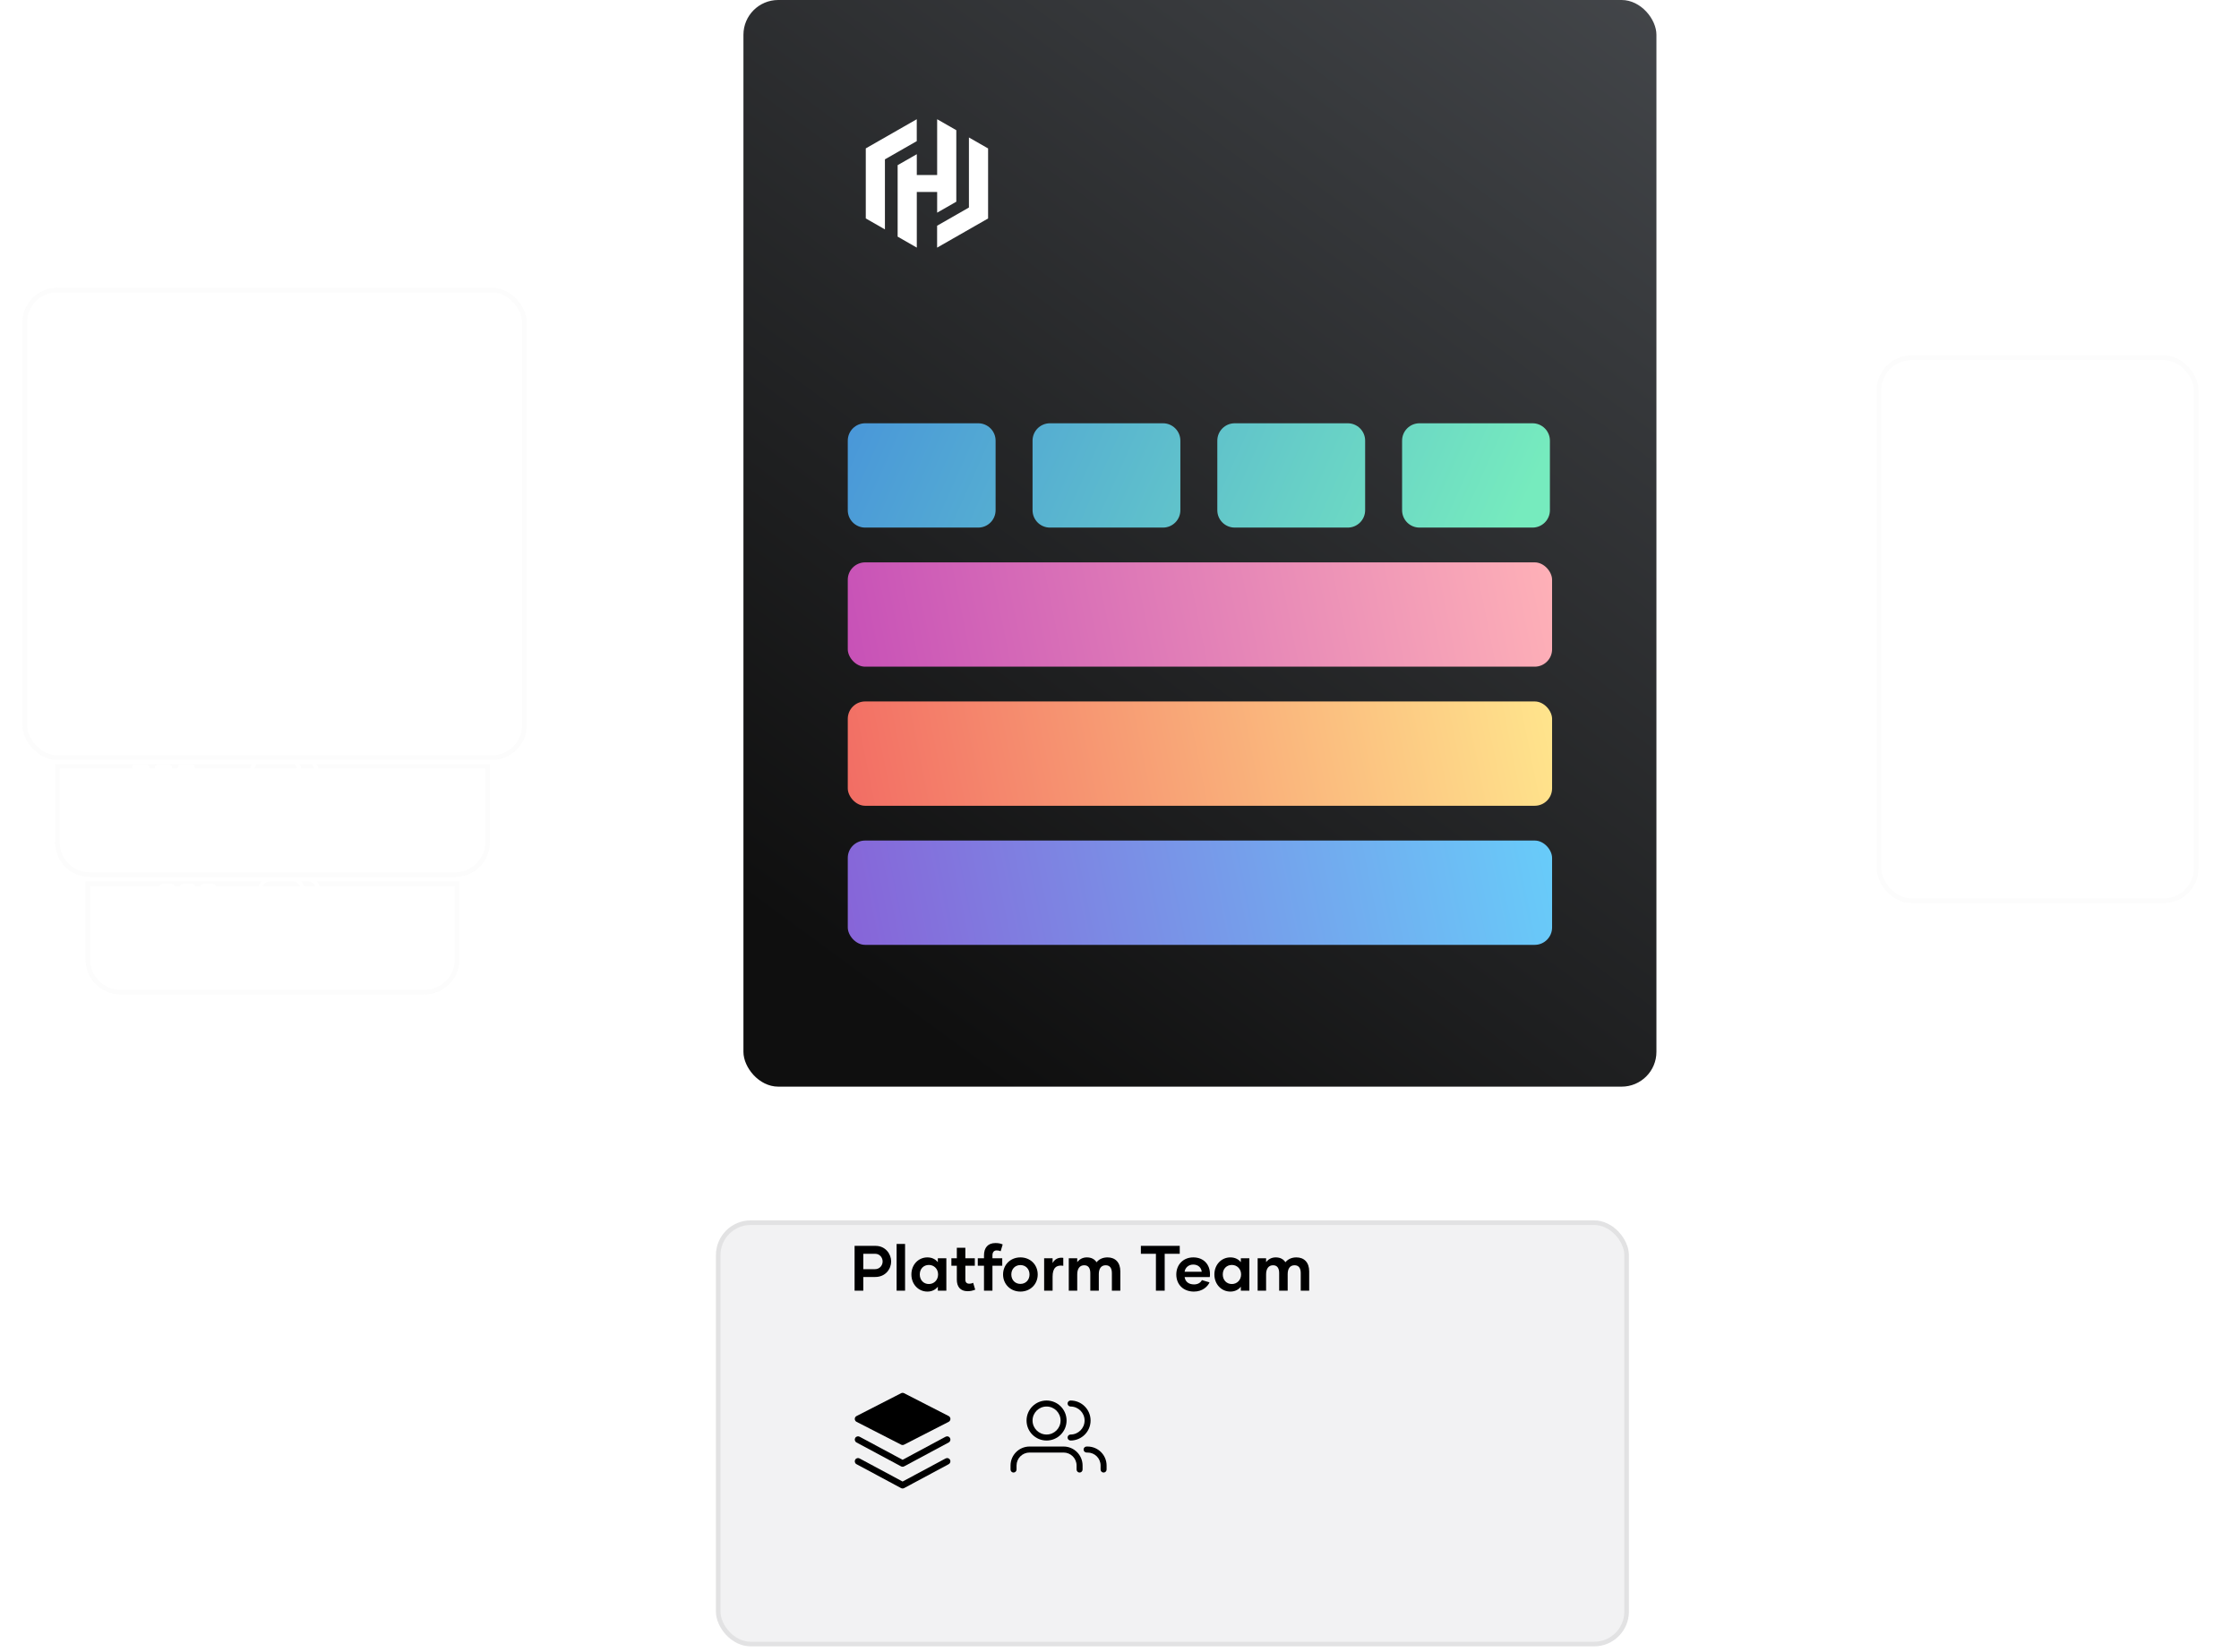 <svg xmlns="http://www.w3.org/2000/svg" viewBox="0 0 515 380" fill="none">
  <g opacity="0.2" filter="url(#filter0_dddd_3469_72388)">
    <rect x="438" y="67" width="74" height="126" rx="8" fill="white"></rect>
    <rect x="438.528" y="67.528" width="72.945" height="124.945" rx="7.472" stroke="black" stroke-opacity="0.07" stroke-width="1.055"></rect>
  </g>
  <rect x="171" width="210" height="250" rx="8" fill="url(#paint0_linear_3469_72388)"></rect>
  <path d="M210.867 27.431L199.141 34.139V34.144V50.254L203.545 52.776V36.661L210.867 32.47V27.431Z" fill="white"></path>
  <path d="M215.557 27.431V40.264H210.876V35.476L206.469 37.998V54.44L210.876 56.967V44.17H215.557V48.928L219.962 46.406V29.953L215.557 27.431Z" fill="white"></path>
  <path d="M215.547 56.973L227.274 50.265V50.26V34.15L222.866 31.627V47.743L215.547 51.933V56.973Z" fill="white"></path>
  <path d="M195 101.381C195 99.172 196.791 97.381 199 97.381H225C227.209 97.381 229 99.172 229 101.381V117.381C229 119.59 227.209 121.381 225 121.381H199C196.791 121.381 195 119.59 195 117.381V101.381Z" fill="url(#paint1_linear_3469_72388)"></path>
  <path d="M237.5 101.381C237.5 99.172 239.291 97.381 241.5 97.381H267.5C269.709 97.381 271.5 99.172 271.5 101.381V117.381C271.5 119.59 269.709 121.381 267.5 121.381H241.5C239.291 121.381 237.5 119.59 237.5 117.381V101.381Z" fill="url(#paint2_linear_3469_72388)"></path>
  <path d="M280 101.381C280 99.172 281.791 97.381 284 97.381H310C312.209 97.381 314 99.172 314 101.381V117.381C314 119.59 312.209 121.381 310 121.381H284C281.791 121.381 280 119.59 280 117.381V101.381Z" fill="url(#paint3_linear_3469_72388)"></path>
  <path d="M322.5 101.381C322.5 99.172 324.291 97.381 326.5 97.381H352.5C354.709 97.381 356.5 99.172 356.5 101.381V117.381C356.5 119.59 354.709 121.381 352.5 121.381H326.5C324.291 121.381 322.5 119.59 322.5 117.381V101.381Z" fill="url(#paint4_linear_3469_72388)"></path>
  <rect x="195" y="129.381" width="162" height="24" rx="4" fill="url(#paint5_linear_3469_72388)"></rect>
  <rect x="195" y="161.381" width="162" height="24" rx="4" fill="url(#paint6_linear_3469_72388)"></rect>
  <rect x="195" y="193.381" width="162" height="24" rx="4" fill="url(#paint7_linear_3469_72388)"></rect>
  <path fillRule="evenodd" clipRule="evenodd" d="M207.276 330.532C207.49 330.422 207.745 330.422 207.959 330.532L218.209 335.782C218.46 335.911 218.617 336.168 218.617 336.45C218.617 336.731 218.46 336.989 218.209 337.117L207.959 342.367C207.745 342.477 207.49 342.477 207.276 342.367L197.026 337.117C196.775 336.989 196.617 336.731 196.617 336.45C196.617 336.168 196.775 335.911 197.026 335.782L207.276 330.532Z" fill="black"></path>
  <path d="M196.706 345.845C196.902 345.48 197.357 345.343 197.722 345.539L207.617 350.849L217.513 345.539C217.878 345.343 218.332 345.48 218.528 345.845C218.724 346.21 218.587 346.665 218.222 346.861L207.972 352.361C207.75 352.479 207.484 352.479 207.263 352.361L197.013 346.861C196.648 346.665 196.511 346.21 196.706 345.845Z" fill="black"></path>
  <path d="M197.722 340.539C197.357 340.343 196.902 340.48 196.706 340.845C196.511 341.21 196.648 341.665 197.013 341.861L207.263 347.361C207.484 347.479 207.75 347.479 207.972 347.361L218.222 341.861C218.587 341.665 218.724 341.21 218.528 340.845C218.332 340.48 217.878 340.343 217.513 340.539L207.617 345.849L197.722 340.539Z" fill="black"></path>
  <g filter="url(#filter1_dddd_3469_72388)">
    <rect x="171" y="266" width="210" height="98" rx="8" fill="#F2F2F3"></rect>
    <rect x="171.528" y="266.528" width="208.945" height="96.945" rx="7.472" stroke="black" stroke-opacity="0.07" stroke-width="1.055"></rect>
  </g>
  <path d="M201.398 286.632H196.567V296.943H198.57V293.791H201.31C203.681 293.791 204.977 291.949 204.977 290.211C204.977 288.503 203.667 286.632 201.398 286.632ZM201.251 291.994H198.57V288.459H201.339C202.326 288.459 203.018 289.313 203.018 290.226C203.018 291.125 202.341 291.994 201.251 291.994ZM206.233 296.943H208.178V286.19H206.233V296.943ZM213.314 297.149C214.36 297.149 215.185 296.707 215.715 296.03V296.943H217.674V289.49H215.715V290.388C215.185 289.711 214.36 289.283 213.314 289.283C211.252 289.283 209.632 290.948 209.632 293.216C209.632 295.47 211.252 297.149 213.314 297.149ZM213.653 295.411C212.43 295.411 211.561 294.498 211.561 293.202C211.561 291.92 212.43 291.022 213.653 291.022C214.831 291.022 215.774 291.92 215.774 293.202C215.774 294.498 214.831 295.411 213.653 295.411ZM223.839 295.131C223.544 295.278 223.294 295.337 222.955 295.337C222.336 295.337 222.042 294.999 222.042 294.395V291.198H224.222V289.49H222.042V287.074H220.083V289.49H218.831V291.198H220.083V294.395C220.083 296 220.863 297.061 222.572 297.061C223.191 297.061 223.721 296.943 224.31 296.707L223.839 295.131ZM228.276 288.812C228.276 288.105 228.615 287.678 229.233 287.678C229.602 287.678 229.852 287.737 230.161 287.869L230.633 286.308C230.132 286.072 229.602 285.984 228.953 285.984C227.215 285.984 226.332 287.089 226.332 288.812V289.49H224.903V291.198H226.332V296.943H228.276V291.198H230.53V289.49H228.276V288.812ZM234.711 297.149C237.009 297.149 238.688 295.44 238.688 293.216C238.688 290.977 237.009 289.283 234.711 289.283C232.413 289.283 230.719 290.977 230.719 293.216C230.719 295.44 232.413 297.149 234.711 297.149ZM234.711 295.382C233.459 295.382 232.619 294.454 232.619 293.216C232.619 291.979 233.459 291.051 234.711 291.051C235.948 291.051 236.803 291.979 236.803 293.216C236.803 294.454 235.948 295.382 234.711 295.382ZM242.111 290.594V289.49H240.166V296.943H242.111V293.702C242.111 291.699 242.98 290.963 244.57 291.213V289.387C243.407 289.224 242.552 289.725 242.111 290.594ZM254.745 289.283C253.552 289.283 252.713 289.784 252.226 290.403C251.77 289.696 251.033 289.283 249.988 289.283C249.001 289.283 248.264 289.74 247.778 290.373V289.49H245.834V296.943H247.778V293.202C247.778 291.891 248.338 291.095 249.384 291.095C250.385 291.095 250.783 291.817 250.783 292.922V296.943H252.742V293.143C252.742 291.876 253.272 291.095 254.318 291.095C255.334 291.095 255.747 291.802 255.747 292.922V296.943H257.691V292.509C257.691 290.432 256.528 289.283 254.745 289.283ZM271.357 286.632H262.416V288.459H265.878V296.943H267.896V288.459H271.357V286.632ZM274.615 297.149C276.574 297.149 277.782 296 278.209 295.028L276.456 294.512C276.162 295.072 275.587 295.499 274.645 295.499C273.289 295.499 272.612 294.763 272.479 293.805H278.268C278.312 293.57 278.312 293.349 278.312 293.113C278.312 290.977 276.913 289.283 274.468 289.283C272.126 289.283 270.564 290.992 270.564 293.216C270.564 295.573 272.229 297.149 274.615 297.149ZM272.479 292.583C272.582 291.729 273.319 290.933 274.453 290.933C275.617 290.933 276.324 291.67 276.412 292.583H272.479ZM283.007 297.149C284.053 297.149 284.878 296.707 285.408 296.03V296.943H287.367V289.49H285.408V290.388C284.878 289.711 284.053 289.283 283.007 289.283C280.945 289.283 279.325 290.948 279.325 293.216C279.325 295.47 280.945 297.149 283.007 297.149ZM283.346 295.411C282.123 295.411 281.254 294.498 281.254 293.202C281.254 291.92 282.123 291.022 283.346 291.022C284.524 291.022 285.467 291.92 285.467 293.202C285.467 294.498 284.524 295.411 283.346 295.411ZM298.186 289.283C296.993 289.283 296.154 289.784 295.668 290.403C295.211 289.696 294.475 289.283 293.429 289.283C292.442 289.283 291.705 289.74 291.219 290.373V289.49H289.275V296.943H291.219V293.202C291.219 291.891 291.779 291.095 292.825 291.095C293.826 291.095 294.224 291.817 294.224 292.922V296.943H296.183V293.143C296.183 291.876 296.713 291.095 297.759 291.095C298.776 291.095 299.188 291.802 299.188 292.922V296.943H301.132V292.509C301.132 290.432 299.969 289.283 298.186 289.283Z" fill="black"></path>
  <path fillRule="evenodd" clipRule="evenodd" d="M240.723 322.212C238.181 322.212 236.12 324.273 236.12 326.815C236.12 329.357 238.181 331.418 240.723 331.418C243.265 331.418 245.326 329.357 245.326 326.815C245.326 324.273 243.265 322.212 240.723 322.212ZM237.501 326.815C237.501 325.035 238.943 323.593 240.723 323.593C242.503 323.593 243.945 325.035 243.945 326.815C243.945 328.594 242.503 330.037 240.723 330.037C238.943 330.037 237.501 328.594 237.501 326.815Z" fill="black"></path>
  <path d="M236.81 332.799C234.395 332.799 232.438 334.757 232.438 337.172V338.092C232.438 338.474 232.747 338.783 233.128 338.783C233.509 338.783 233.818 338.474 233.818 338.092V337.172C233.818 335.519 235.158 334.18 236.81 334.18H244.636C246.288 334.18 247.628 335.519 247.628 337.172V338.092C247.628 338.474 247.937 338.783 248.318 338.783C248.699 338.783 249.008 338.474 249.008 338.092V337.172C249.008 334.757 247.051 332.799 244.636 332.799H236.81Z" fill="black"></path>
  <path d="M249.239 333.489C249.239 333.108 249.548 332.799 249.929 332.799H250.159C252.574 332.799 254.532 334.757 254.532 337.172V338.092C254.532 338.474 254.223 338.783 253.842 338.783C253.46 338.783 253.151 338.474 253.151 338.092V337.172C253.151 335.519 251.812 334.18 250.159 334.18H249.929C249.548 334.18 249.239 333.871 249.239 333.489Z" fill="black"></path>
  <path d="M246.247 322.212C245.865 322.212 245.556 322.521 245.556 322.902C245.556 323.284 245.865 323.593 246.247 323.593C248.026 323.593 249.469 325.035 249.469 326.815C249.469 328.594 248.026 330.037 246.247 330.037C245.865 330.037 245.556 330.346 245.556 330.727C245.556 331.109 245.865 331.418 246.247 331.418C248.789 331.418 250.85 329.357 250.85 326.815C250.85 324.273 248.789 322.212 246.247 322.212Z" fill="black"></path>
  <path fillRule="evenodd" clipRule="evenodd" d="M207.268 320.532C207.482 320.422 207.737 320.422 207.952 320.532L218.202 325.782C218.452 325.911 218.61 326.168 218.61 326.45C218.61 326.731 218.452 326.989 218.202 327.117L207.952 332.367C207.737 332.477 207.482 332.477 207.268 332.367L197.018 327.117C196.767 326.989 196.61 326.731 196.61 326.45C196.61 326.168 196.767 325.911 197.018 325.782L207.268 320.532Z" fill="black"></path>
  <path d="M196.699 335.845C196.894 335.48 197.349 335.343 197.714 335.539L207.61 340.849L217.505 335.539C217.87 335.343 218.325 335.48 218.52 335.845C218.716 336.21 218.579 336.665 218.214 336.861L207.964 342.361C207.743 342.479 207.476 342.479 207.255 342.361L197.005 336.861C196.64 336.665 196.503 336.21 196.699 335.845Z" fill="black"></path>
  <path d="M197.714 330.539C197.349 330.343 196.894 330.48 196.699 330.845C196.503 331.21 196.64 331.665 197.005 331.861L207.255 337.361C207.476 337.479 207.743 337.479 207.964 337.361L218.214 331.861C218.579 331.665 218.716 331.21 218.52 330.845C218.325 330.48 217.87 330.343 217.505 330.539L207.61 335.849L197.714 330.539Z" fill="black"></path>
  <path d="M469.496 96.956C469.496 97.269 469.53 97.523 469.589 97.709C469.657 97.895 469.741 98.098 469.859 98.318C469.902 98.386 469.919 98.453 469.919 98.513C469.919 98.597 469.868 98.682 469.758 98.766L469.225 99.122C469.149 99.172 469.073 99.198 469.005 99.198C468.921 99.198 468.836 99.156 468.752 99.079C468.633 98.952 468.532 98.817 468.447 98.682C468.363 98.538 468.278 98.377 468.185 98.183C467.526 98.961 466.697 99.35 465.7 99.35C464.989 99.35 464.423 99.147 464.008 98.741C463.594 98.335 463.383 97.793 463.383 97.117C463.383 96.398 463.636 95.814 464.152 95.374C464.668 94.934 465.353 94.714 466.224 94.714C466.511 94.714 466.807 94.74 467.12 94.782C467.433 94.824 467.754 94.892 468.092 94.968V94.351C468.092 93.708 467.957 93.259 467.695 92.997C467.424 92.735 466.968 92.608 466.317 92.608C466.021 92.608 465.716 92.642 465.404 92.718C465.091 92.794 464.786 92.887 464.49 93.006C464.355 93.065 464.254 93.099 464.195 93.115C464.135 93.132 464.093 93.141 464.059 93.141C463.941 93.141 463.882 93.056 463.882 92.879V92.464C463.882 92.329 463.899 92.227 463.941 92.168C463.983 92.109 464.059 92.05 464.178 91.99C464.474 91.838 464.829 91.711 465.243 91.61C465.657 91.5 466.097 91.449 466.562 91.449C467.568 91.449 468.304 91.677 468.777 92.134C469.242 92.591 469.479 93.285 469.479 94.215V96.956H469.496ZM466.063 98.242C466.342 98.242 466.63 98.191 466.934 98.09C467.238 97.988 467.509 97.802 467.737 97.548C467.872 97.388 467.974 97.21 468.025 97.007C468.075 96.804 468.109 96.558 468.109 96.271V95.915C467.864 95.856 467.602 95.806 467.331 95.772C467.061 95.738 466.799 95.721 466.537 95.721C465.97 95.721 465.556 95.831 465.277 96.059C464.998 96.288 464.862 96.609 464.862 97.032C464.862 97.43 464.964 97.726 465.175 97.929C465.378 98.14 465.674 98.242 466.063 98.242ZM472.853 99.156C472.7 99.156 472.599 99.13 472.531 99.071C472.464 99.02 472.404 98.902 472.354 98.741L470.367 92.202C470.316 92.033 470.291 91.923 470.291 91.864C470.291 91.728 470.358 91.652 470.494 91.652H471.322C471.483 91.652 471.593 91.677 471.652 91.737C471.72 91.787 471.77 91.906 471.821 92.067L473.241 97.667L474.56 92.067C474.603 91.897 474.653 91.787 474.721 91.737C474.789 91.686 474.907 91.652 475.059 91.652H475.736C475.896 91.652 476.006 91.677 476.074 91.737C476.142 91.787 476.201 91.906 476.235 92.067L477.57 97.734L479.033 92.067C479.084 91.897 479.143 91.787 479.202 91.737C479.27 91.686 479.38 91.652 479.532 91.652H480.318C480.454 91.652 480.53 91.72 480.53 91.864C480.53 91.906 480.521 91.948 480.513 91.999C480.504 92.05 480.488 92.117 480.454 92.21L478.416 98.749C478.365 98.919 478.306 99.029 478.238 99.079C478.171 99.13 478.061 99.164 477.917 99.164H477.19C477.029 99.164 476.919 99.138 476.852 99.079C476.784 99.02 476.725 98.91 476.691 98.741L475.381 93.285L474.079 98.733C474.036 98.902 473.986 99.012 473.918 99.071C473.85 99.13 473.732 99.156 473.58 99.156H472.853ZM483.717 99.384C483.278 99.384 482.838 99.333 482.415 99.232C481.993 99.13 481.663 99.02 481.443 98.893C481.308 98.817 481.215 98.733 481.181 98.656C481.147 98.58 481.13 98.496 481.13 98.419V97.988C481.13 97.81 481.198 97.726 481.325 97.726C481.375 97.726 481.426 97.734 481.477 97.751C481.527 97.768 481.604 97.802 481.688 97.836C481.976 97.963 482.288 98.064 482.618 98.132C482.956 98.2 483.286 98.233 483.624 98.233C484.157 98.233 484.571 98.14 484.859 97.954C485.146 97.768 485.298 97.497 485.298 97.151C485.298 96.914 485.222 96.719 485.07 96.558C484.918 96.398 484.631 96.254 484.216 96.119L482.99 95.738C482.373 95.543 481.916 95.256 481.637 94.875C481.358 94.503 481.215 94.088 481.215 93.648C481.215 93.293 481.291 92.98 481.443 92.71C481.595 92.439 481.798 92.202 482.052 92.016C482.305 91.821 482.593 91.677 482.931 91.576C483.269 91.474 483.624 91.432 483.996 91.432C484.182 91.432 484.377 91.441 484.563 91.466C484.757 91.491 484.935 91.525 485.112 91.559C485.282 91.601 485.442 91.644 485.594 91.694C485.747 91.745 485.865 91.796 485.95 91.847C486.068 91.914 486.152 91.982 486.203 92.058C486.254 92.126 486.279 92.219 486.279 92.337V92.735C486.279 92.912 486.212 93.006 486.085 93.006C486.017 93.006 485.907 92.972 485.763 92.904C485.282 92.684 484.74 92.574 484.14 92.574C483.658 92.574 483.278 92.65 483.016 92.811C482.753 92.972 482.618 93.217 482.618 93.564C482.618 93.801 482.703 94.004 482.872 94.165C483.041 94.325 483.354 94.486 483.802 94.63L485.003 95.01C485.611 95.205 486.051 95.476 486.313 95.823C486.575 96.169 486.702 96.567 486.702 97.007C486.702 97.371 486.626 97.701 486.482 97.988C486.33 98.276 486.127 98.529 485.865 98.733C485.603 98.944 485.29 99.096 484.926 99.206C484.546 99.325 484.149 99.384 483.717 99.384Z" fill="white"></path>
  <path fillRule="evenodd" clipRule="evenodd" d="M485.312 103.495C482.53 105.55 478.489 106.642 475.013 106.642C470.143 106.642 465.755 104.84 462.441 101.845C462.179 101.608 462.415 101.287 462.728 101.473C466.313 103.554 470.735 104.814 475.309 104.814C478.396 104.814 481.786 104.172 484.906 102.852C485.371 102.64 485.768 103.156 485.312 103.495Z" fill="white"></path>
  <path fillRule="evenodd" clipRule="evenodd" d="M486.469 102.175C486.114 101.719 484.118 101.955 483.214 102.065C482.943 102.099 482.901 101.862 483.146 101.685C484.736 100.568 487.348 100.89 487.653 101.262C487.957 101.642 487.568 104.256 486.08 105.508C485.852 105.703 485.632 105.601 485.733 105.348C486.072 104.51 486.824 102.624 486.469 102.175Z" fill="white"></path>
  <path d="M466.727 122.845H474.576V130.694H466.727V122.845Z" fill="white"></path>
  <path d="M475.5 122.845H483.349V130.694H475.5V122.845Z" fill="white"></path>
  <path d="M466.727 131.617H474.576V139.467H466.727V131.617Z" fill="white"></path>
  <path d="M475.5 131.617H483.349V139.467H475.5V131.617Z" fill="white"></path>
  <path d="M478.35 159.358L481.049 157.211L480.574 156.62C478.402 154.714 475.359 154.051 472.583 154.878C469.808 155.706 467.652 157.941 466.893 160.721C466.849 160.882 467.339 160.581 467.555 160.64L471.286 160.028C471.286 160.028 471.468 159.851 471.573 159.736C473.233 157.924 476.045 157.687 477.961 159.229L478.35 159.358Z" fill="white"></path>
  <path d="M483.105 160.679C482.677 159.11 481.796 157.699 480.573 156.619L477.955 159.222C479.06 160.12 479.69 161.472 479.663 162.891V163.353C480.95 163.353 481.993 164.39 481.993 165.669C481.993 166.948 480.95 167.985 479.663 167.985L475.004 167.982L474.539 168.031V171.618L475.004 171.694H479.663C482.335 171.714 484.704 169.993 485.497 167.457C486.29 164.92 485.318 162.167 483.105 160.679Z" fill="white"></path>
  <path d="M470.338 171.692H474.997V167.982H470.338C470.006 167.982 469.678 167.888 469.376 167.751L468.721 167.953L466.843 169.807L466.68 170.447C467.733 171.237 469.018 171.698 470.338 171.692Z" fill="white"></path>
  <path d="M470.336 159.638C467.748 159.653 465.456 161.301 464.63 163.74C463.804 166.178 464.627 168.878 466.678 170.447L469.381 167.751C468.437 167.327 467.888 166.334 468.034 165.314C468.18 164.294 468.986 163.492 470.012 163.347C471.038 163.202 472.037 163.748 472.463 164.687L475.166 162C474.016 160.505 472.229 159.631 470.336 159.638Z" fill="white"></path>
  <path d="M406.713 122.89C406.399 122.587 406.391 122.086 406.694 121.771C406.998 121.457 407.499 121.449 407.813 121.752L415.726 129.401C415.88 129.551 415.967 129.756 415.967 129.97C415.967 130.185 415.88 130.39 415.726 130.539L407.813 138.188C407.499 138.492 406.998 138.484 406.694 138.169C406.391 137.855 406.399 137.354 406.713 137.051L413.219 130.762H397.768C397.331 130.762 396.977 130.407 396.977 129.97C396.977 129.533 397.331 129.179 397.768 129.179H413.219L406.713 122.89Z" fill="white"></path>
  <path d="M149.159 122.89C148.844 122.587 148.836 122.086 149.14 121.771C149.443 121.457 149.944 121.449 150.259 121.752L158.171 129.401C158.326 129.551 158.413 129.756 158.413 129.97C158.413 130.185 158.326 130.39 158.171 130.539L150.259 138.188C149.944 138.492 149.443 138.484 149.14 138.169C148.836 137.855 148.844 137.354 149.159 137.051L155.664 130.762H140.213C139.776 130.762 139.422 130.407 139.422 129.97C139.422 129.533 139.776 129.179 140.213 129.179H155.664L149.159 122.89Z" fill="white"></path>
  <g opacity="0.2" filter="url(#filter2_dddd_3469_72388)">
    <path d="M26 188H112V206C112 210.418 108.418 214 104 214H34C29.582 214 26 210.418 26 206V188Z" fill="white"></path>
    <path d="M26.527 188.528H111.472V206C111.472 210.127 108.127 213.472 104 213.472H34C29.873 213.472 26.527 210.127 26.527 206V188.528Z" stroke="black" stroke-opacity="0.07" stroke-width="1.055"></path>
  </g>
  <path fillRule="evenodd" clipRule="evenodd" d="M64.741 195.05C63.109 195.05 61.786 196.373 61.786 198.005C61.786 199.637 63.109 200.96 64.741 200.96C66.373 200.96 67.696 199.637 67.696 198.005C67.696 196.373 66.373 195.05 64.741 195.05ZM62.672 198.005C62.672 196.862 63.599 195.936 64.741 195.936C65.884 195.936 66.81 196.862 66.81 198.005C66.81 199.147 65.884 200.074 64.741 200.074C63.599 200.074 62.672 199.147 62.672 198.005Z" fill="white"></path>
  <path d="M62.229 201.847C60.679 201.847 59.422 203.104 59.422 204.654V205.245C59.422 205.49 59.62 205.688 59.865 205.688C60.11 205.688 60.308 205.49 60.308 205.245V204.654C60.308 203.593 61.168 202.733 62.229 202.733H67.253C68.314 202.733 69.174 203.593 69.174 204.654V205.245C69.174 205.49 69.372 205.688 69.617 205.688C69.862 205.688 70.06 205.49 70.06 205.245V204.654C70.06 203.104 68.803 201.847 67.253 201.847H62.229Z" fill="white"></path>
  <path d="M70.208 202.29C70.208 202.045 70.407 201.847 70.651 201.847H70.799C72.35 201.847 73.606 203.104 73.606 204.654V205.245C73.606 205.49 73.408 205.688 73.163 205.688C72.918 205.688 72.72 205.49 72.72 205.245V204.654C72.72 203.593 71.86 202.733 70.799 202.733H70.651C70.407 202.733 70.208 202.535 70.208 202.29Z" fill="white"></path>
  <path d="M68.287 195.05C68.042 195.05 67.844 195.248 67.844 195.493C67.844 195.738 68.042 195.936 68.287 195.936C69.43 195.936 70.356 196.862 70.356 198.005C70.356 199.147 69.43 200.074 68.287 200.074C68.042 200.074 67.844 200.272 67.844 200.517C67.844 200.762 68.042 200.96 68.287 200.96C69.919 200.96 71.242 199.637 71.242 198.005C71.242 196.373 69.919 195.05 68.287 195.05Z" fill="white"></path>
  <path d="M37.387 193.868C36.979 193.868 36.648 194.199 36.648 194.607V196.676C36.648 197.084 36.979 197.414 37.387 197.414H39.456C39.864 197.414 40.195 197.084 40.195 196.676V194.607C40.195 194.199 39.864 193.868 39.456 193.868H37.387Z" fill="white"></path>
  <path d="M42.115 193.868C41.707 193.868 41.377 194.199 41.377 194.607V196.676C41.377 197.084 41.707 197.414 42.115 197.414H44.184C44.592 197.414 44.923 197.084 44.923 196.676V194.607C44.923 194.199 44.592 193.868 44.184 193.868H42.115Z" fill="white"></path>
  <path d="M46.844 193.868C46.436 193.868 46.105 194.199 46.105 194.607V196.676C46.105 197.084 46.436 197.414 46.844 197.414H48.912C49.32 197.414 49.651 197.084 49.651 196.676V194.607C49.651 194.199 49.32 193.868 48.912 193.868H46.844Z" fill="white"></path>
  <path d="M37.387 198.596C36.979 198.596 36.648 198.927 36.648 199.335V201.404C36.648 201.812 36.979 202.143 37.387 202.143H39.456C39.864 202.143 40.195 201.812 40.195 201.404V199.335C40.195 198.927 39.864 198.596 39.456 198.596H37.387Z" fill="white"></path>
  <path d="M42.115 198.596C41.707 198.596 41.377 198.927 41.377 199.335V201.404C41.377 201.812 41.707 202.143 42.115 202.143H44.184C44.592 202.143 44.923 201.812 44.923 201.404V199.335C44.923 198.927 44.592 198.596 44.184 198.596H42.115Z" fill="white"></path>
  <path d="M46.844 198.596C46.436 198.596 46.105 198.927 46.105 199.335V201.404C46.105 201.812 46.436 202.143 46.844 202.143H48.912C49.32 202.143 49.651 201.812 49.651 201.404V199.335C49.651 198.927 49.32 198.596 48.912 198.596H46.844Z" fill="white"></path>
  <path d="M37.387 203.325C36.979 203.325 36.648 203.655 36.648 204.063V206.132C36.648 206.54 36.979 206.871 37.387 206.871H39.456C39.864 206.871 40.195 206.54 40.195 206.132V204.063C40.195 203.655 39.864 203.325 39.456 203.325H37.387Z" fill="white"></path>
  <path d="M42.115 203.325C41.707 203.325 41.377 203.655 41.377 204.063V206.132C41.377 206.54 41.707 206.871 42.115 206.871H44.184C44.592 206.871 44.923 206.54 44.923 206.132V204.063C44.923 203.655 44.592 203.325 44.184 203.325H42.115Z" fill="white"></path>
  <path d="M46.844 203.325C46.436 203.325 46.105 203.655 46.105 204.063V206.132C46.105 206.54 46.436 206.871 46.844 206.871H48.912C49.32 206.871 49.651 206.54 49.651 206.132V204.063C49.651 203.655 49.32 203.325 48.912 203.325H46.844Z" fill="white"></path>
  <g opacity="0.2" filter="url(#filter3_dddd_3469_72388)">
    <path d="M19 161H119V179C119 183.418 115.418 187 111 187H27C22.582 187 19 183.418 19 179V161Z" fill="white"></path>
    <path d="M19.527 161.528H118.472V179C118.472 183.127 115.127 186.472 111 186.472H27C22.873 186.472 19.527 183.127 19.527 179V161.528Z" stroke="black" stroke-opacity="0.07" stroke-width="1.055"></path>
  </g>
  <path fillRule="evenodd" clipRule="evenodd" d="M63.415 166.624C61.607 166.624 60.142 168.089 60.142 169.897C60.142 171.704 61.607 173.17 63.415 173.17C65.222 173.17 66.688 171.704 66.688 169.897C66.688 168.089 65.222 166.624 63.415 166.624ZM61.124 169.897C61.124 168.631 62.149 167.606 63.415 167.606C64.68 167.606 65.706 168.631 65.706 169.897C65.706 171.162 64.68 172.188 63.415 172.188C62.149 172.188 61.124 171.162 61.124 169.897Z" fill="white"></path>
  <path d="M60.633 174.151C58.916 174.151 57.523 175.543 57.523 177.261V177.915C57.523 178.186 57.743 178.406 58.014 178.406C58.285 178.406 58.505 178.186 58.505 177.915V177.261C58.505 176.086 59.458 175.133 60.633 175.133H66.197C67.371 175.133 68.324 176.086 68.324 177.261V177.915C68.324 178.186 68.544 178.406 68.815 178.406C69.086 178.406 69.306 178.186 69.306 177.915V177.261C69.306 175.543 67.914 174.151 66.197 174.151H60.633Z" fill="white"></path>
  <path d="M69.469 174.642C69.469 174.371 69.689 174.151 69.96 174.151H70.124C71.841 174.151 73.233 175.543 73.233 177.261V177.915C73.233 178.186 73.013 178.406 72.742 178.406C72.471 178.406 72.251 178.186 72.251 177.915V177.261C72.251 176.086 71.299 175.133 70.124 175.133H69.96C69.689 175.133 69.469 174.913 69.469 174.642Z" fill="white"></path>
  <path d="M67.342 166.624C67.071 166.624 66.851 166.844 66.851 167.115C66.851 167.386 67.071 167.606 67.342 167.606C68.607 167.606 69.633 168.631 69.633 169.897C69.633 171.162 68.607 172.188 67.342 172.188C67.071 172.188 66.851 172.407 66.851 172.679C66.851 172.95 67.071 173.17 67.342 173.17C69.15 173.17 70.615 171.704 70.615 169.897C70.615 168.089 69.15 166.624 67.342 166.624Z" fill="white"></path>
  <path d="M31.224 165.314C30.773 165.314 30.406 165.681 30.406 166.133V168.424C30.406 168.876 30.773 169.242 31.224 169.242H33.516C33.967 169.242 34.334 168.876 34.334 168.424V166.133C34.334 165.681 33.967 165.314 33.516 165.314H31.224Z" fill="white"></path>
  <path d="M36.461 165.314C36.009 165.314 35.643 165.681 35.643 166.133V168.424C35.643 168.876 36.009 169.242 36.461 169.242H38.752C39.204 169.242 39.57 168.876 39.57 168.424V166.133C39.57 165.681 39.204 165.314 38.752 165.314H36.461Z" fill="white"></path>
  <path d="M41.698 165.314C41.246 165.314 40.88 165.681 40.88 166.133V168.424C40.88 168.876 41.246 169.242 41.698 169.242H43.989C44.441 169.242 44.807 168.876 44.807 168.424V166.133C44.807 165.681 44.441 165.314 43.989 165.314H41.698Z" fill="white"></path>
  <path d="M31.224 170.551C30.773 170.551 30.406 170.917 30.406 171.369V173.66C30.406 174.112 30.773 174.479 31.224 174.479H33.516C33.967 174.479 34.334 174.112 34.334 173.66V171.369C34.334 170.917 33.967 170.551 33.516 170.551H31.224Z" fill="white"></path>
  <path d="M36.461 170.551C36.009 170.551 35.643 170.917 35.643 171.369V173.66C35.643 174.112 36.009 174.479 36.461 174.479H38.752C39.204 174.479 39.57 174.112 39.57 173.66V171.369C39.57 170.917 39.204 170.551 38.752 170.551H36.461Z" fill="white"></path>
  <path d="M41.698 170.551C41.246 170.551 40.88 170.917 40.88 171.369V173.66C40.88 174.112 41.246 174.479 41.698 174.479H43.989C44.441 174.479 44.807 174.112 44.807 173.66V171.369C44.807 170.917 44.441 170.551 43.989 170.551H41.698Z" fill="white"></path>
  <path d="M31.224 175.788C30.773 175.788 30.406 176.154 30.406 176.606V178.897C30.406 179.349 30.773 179.715 31.224 179.715H33.516C33.967 179.715 34.334 179.349 34.334 178.897V176.606C34.334 176.154 33.967 175.788 33.516 175.788H31.224Z" fill="white"></path>
  <path d="M36.461 175.788C36.009 175.788 35.643 176.154 35.643 176.606V178.897C35.643 179.349 36.009 179.715 36.461 179.715H38.752C39.204 179.715 39.57 179.349 39.57 178.897V176.606C39.57 176.154 39.204 175.788 38.752 175.788H36.461Z" fill="white"></path>
  <path d="M41.698 175.788C41.246 175.788 40.88 176.154 40.88 176.606V178.897C40.88 179.349 41.246 179.715 41.698 179.715H43.989C44.441 179.715 44.807 179.349 44.807 178.897V176.606C44.807 176.154 44.441 175.788 43.989 175.788H41.698Z" fill="white"></path>
  <g opacity="0.2" filter="url(#filter4_dddd_3469_72388)">
    <rect x="11.492" y="51.426" width="115.997" height="108.632" rx="8" fill="white"></rect>
    <rect x="12.02" y="51.953" width="114.942" height="107.577" rx="7.472" stroke="black" stroke-opacity="0.07" stroke-width="1.055"></rect>
  </g>
  <path d="M32.867 78.552H34.974L31.011 68.242H28.389L24.442 78.552H26.533L27.388 76.314H32.028L32.867 78.552ZM28.05 74.531L29.7 70.171L31.35 74.531H28.05ZM40.33 70.893C39.27 70.893 38.46 71.32 37.915 71.998V71.099H35.97V81.646H37.915V77.639C38.46 78.317 39.27 78.759 40.33 78.759C42.393 78.759 43.998 77.079 43.998 74.826C43.998 72.558 42.393 70.893 40.33 70.893ZM39.992 77.021C38.813 77.021 37.87 76.107 37.87 74.811C37.87 73.53 38.813 72.631 39.992 72.631C41.214 72.631 42.083 73.53 42.083 74.811C42.083 76.107 41.214 77.021 39.992 77.021ZM49.824 70.893C48.764 70.893 47.953 71.32 47.408 71.998V71.099H45.464V81.646H47.408V77.639C47.953 78.317 48.764 78.759 49.824 78.759C51.886 78.759 53.492 77.079 53.492 74.826C53.492 72.558 51.886 70.893 49.824 70.893ZM49.485 77.021C48.307 77.021 47.364 76.107 47.364 74.811C47.364 73.53 48.307 72.631 49.485 72.631C50.708 72.631 51.577 73.53 51.577 74.811C51.577 76.107 50.708 77.021 49.485 77.021ZM59.436 68.242H54.958V78.552H59.436C62.47 78.552 64.37 76.373 64.37 73.397C64.37 70.363 62.441 68.242 59.436 68.242ZM59.392 76.726H56.961V70.053H59.392C61.159 70.053 62.337 71.394 62.337 73.353C62.337 75.341 61.159 76.726 59.392 76.726ZM69.455 78.759C71.415 78.759 72.622 77.61 73.049 76.638L71.297 76.122C71.002 76.682 70.428 77.109 69.485 77.109C68.13 77.109 67.452 76.373 67.32 75.415H73.108C73.153 75.179 73.153 74.958 73.153 74.723C73.153 72.587 71.753 70.893 69.308 70.893C66.966 70.893 65.405 72.602 65.405 74.826C65.405 77.183 67.069 78.759 69.455 78.759ZM67.32 74.192C67.423 73.338 68.159 72.543 69.293 72.543C70.457 72.543 71.164 73.279 71.252 74.192H67.32ZM79.58 71.099L77.532 76.402L75.485 71.099H73.349L76.428 78.552H78.622L81.701 71.099H79.58ZM33.545 90.242H24.604V92.068H28.065V100.552H30.083V92.068H33.545V90.242ZM36.803 100.759C38.762 100.759 39.969 99.61 40.397 98.638L38.644 98.122C38.349 98.682 37.775 99.109 36.832 99.109C35.477 99.109 34.799 98.373 34.667 97.415H40.456C40.5 97.179 40.5 96.958 40.5 96.723C40.5 94.587 39.1 92.893 36.655 92.893C34.313 92.893 32.752 94.602 32.752 96.826C32.752 99.183 34.416 100.759 36.803 100.759ZM34.667 96.192C34.77 95.338 35.506 94.543 36.641 94.543C37.804 94.543 38.511 95.279 38.6 96.192H34.667ZM45.194 100.759C46.24 100.759 47.065 100.317 47.596 99.639V100.552H49.554V93.099H47.596V93.998C47.065 93.32 46.24 92.893 45.194 92.893C43.132 92.893 41.512 94.558 41.512 96.826C41.512 99.079 43.132 100.759 45.194 100.759ZM45.533 99.021C44.311 99.021 43.442 98.107 43.442 96.811C43.442 95.53 44.311 94.631 45.533 94.631C46.712 94.631 47.654 95.53 47.654 96.811C47.654 98.107 46.712 99.021 45.533 99.021ZM60.374 92.893C59.181 92.893 58.341 93.394 57.855 94.013C57.399 93.305 56.662 92.893 55.616 92.893C54.629 92.893 53.893 93.35 53.407 93.983V93.099H51.462V100.552H53.407V96.811C53.407 95.5 53.967 94.705 55.012 94.705C56.014 94.705 56.412 95.427 56.412 96.531V100.552H58.371V96.752C58.371 95.486 58.901 94.705 59.947 94.705C60.963 94.705 61.376 95.412 61.376 96.531V100.552H63.32V96.119C63.32 94.042 62.156 92.893 60.374 92.893ZM68.088 100.759C69.988 100.759 71.314 99.728 71.314 98.328C71.314 96.988 70.341 96.531 69.222 96.207L67.366 95.677C66.954 95.559 66.747 95.382 66.747 95.088C66.747 94.734 67.204 94.41 67.808 94.41C68.589 94.41 69.134 94.808 69.399 95.279L71.122 94.778C70.651 93.659 69.428 92.893 67.823 92.893C66.188 92.893 64.832 93.88 64.832 95.132C64.832 96.192 65.613 96.811 66.674 97.121L68.574 97.68C69.119 97.842 69.399 98.048 69.399 98.417C69.399 98.829 68.913 99.183 68.161 99.183C67.174 99.183 66.468 98.652 66.217 97.945L64.464 98.461C64.832 99.669 66.246 100.759 68.088 100.759Z" fill="white"></path>
  <path fillRule="evenodd" clipRule="evenodd" d="M63.043 125.995C60.501 125.995 58.44 128.056 58.44 130.598C58.44 133.141 60.501 135.201 63.043 135.201C65.585 135.201 67.646 133.141 67.646 130.598C67.646 128.056 65.585 125.995 63.043 125.995ZM59.821 130.598C59.821 128.819 61.264 127.376 63.043 127.376C64.823 127.376 66.265 128.819 66.265 130.598C66.265 132.378 64.823 133.821 63.043 133.821C61.264 133.821 59.821 132.378 59.821 130.598Z" fill="white"></path>
  <path d="M59.131 136.582C56.716 136.582 54.758 138.54 54.758 140.955V141.876C54.758 142.257 55.067 142.566 55.448 142.566C55.83 142.566 56.139 142.257 56.139 141.876V140.955C56.139 139.303 57.478 137.963 59.131 137.963H66.956C68.608 137.963 69.948 139.303 69.948 140.955V141.876C69.948 142.257 70.257 142.566 70.638 142.566C71.02 142.566 71.329 142.257 71.329 141.876V140.955C71.329 138.54 69.371 136.582 66.956 136.582H59.131Z" fill="white"></path>
  <path d="M71.559 137.273C71.559 136.891 71.868 136.582 72.249 136.582H72.48C74.895 136.582 76.852 138.54 76.852 140.955V141.876C76.852 142.257 76.543 142.566 76.162 142.566C75.781 142.566 75.472 142.257 75.472 141.876V140.955C75.472 139.303 74.132 137.963 72.48 137.963H72.249C71.868 137.963 71.559 137.654 71.559 137.273Z" fill="white"></path>
  <path d="M68.567 125.995C68.186 125.995 67.876 126.304 67.876 126.686C67.876 127.067 68.186 127.376 68.567 127.376C70.347 127.376 71.789 128.819 71.789 130.598C71.789 132.378 70.347 133.821 68.567 133.821C68.186 133.821 67.876 134.13 67.876 134.511C67.876 134.892 68.186 135.201 68.567 135.201C71.109 135.201 73.17 133.141 73.17 130.598C73.17 128.056 71.109 125.995 68.567 125.995Z" fill="white"></path>
  <path d="M26.885 124.154C26.25 124.154 25.734 124.67 25.734 125.305V128.527C25.734 129.163 26.25 129.678 26.885 129.678H30.107C30.743 129.678 31.258 129.163 31.258 128.527V125.305C31.258 124.67 30.743 124.154 30.107 124.154H26.885Z" fill="white"></path>
  <path d="M34.25 124.154C33.614 124.154 33.099 124.67 33.099 125.305V128.527C33.099 129.163 33.614 129.678 34.25 129.678H37.472C38.108 129.678 38.623 129.163 38.623 128.527V125.305C38.623 124.67 38.108 124.154 37.472 124.154H34.25Z" fill="white"></path>
  <path d="M41.615 124.154C40.979 124.154 40.464 124.67 40.464 125.305V128.527C40.464 129.163 40.979 129.678 41.615 129.678H44.837C45.472 129.678 45.988 129.163 45.988 128.527V125.305C45.988 124.67 45.472 124.154 44.837 124.154H41.615Z" fill="white"></path>
  <path d="M26.885 131.519C26.25 131.519 25.734 132.034 25.734 132.67V135.892C25.734 136.528 26.25 137.043 26.885 137.043H30.107C30.743 137.043 31.258 136.528 31.258 135.892V132.67C31.258 132.034 30.743 131.519 30.107 131.519H26.885Z" fill="white"></path>
  <path d="M34.25 131.519C33.614 131.519 33.099 132.034 33.099 132.67V135.892C33.099 136.528 33.614 137.043 34.25 137.043H37.472C38.108 137.043 38.623 136.528 38.623 135.892V132.67C38.623 132.034 38.108 131.519 37.472 131.519H34.25Z" fill="white"></path>
  <path d="M41.615 131.519C40.979 131.519 40.464 132.034 40.464 132.67V135.892C40.464 136.528 40.979 137.043 41.615 137.043H44.837C45.472 137.043 45.988 136.528 45.988 135.892V132.67C45.988 132.034 45.472 131.519 44.837 131.519H41.615Z" fill="white"></path>
  <path d="M26.885 138.884C26.25 138.884 25.734 139.399 25.734 140.035V143.257C25.734 143.892 26.25 144.408 26.885 144.408H30.107C30.743 144.408 31.258 143.892 31.258 143.257V140.035C31.258 139.399 30.743 138.884 30.107 138.884H26.885Z" fill="white"></path>
  <path d="M34.25 138.884C33.614 138.884 33.099 139.399 33.099 140.035V143.257C33.099 143.892 33.614 144.408 34.25 144.408H37.472C38.108 144.408 38.623 143.892 38.623 143.257V140.035C38.623 139.399 38.108 138.884 37.472 138.884H34.25Z" fill="white"></path>
  <path d="M41.615 138.884C40.979 138.884 40.464 139.399 40.464 140.035V143.257C40.464 143.892 40.979 144.408 41.615 144.408H44.837C45.472 144.408 45.988 143.892 45.988 143.257V140.035C45.988 139.399 45.472 138.884 44.837 138.884H41.615Z" fill="white"></path>
  <defs>
    <filter id="filter0_dddd_3469_72388" x="427.45" y="65.945" width="86.661" height="142.881" filterUnits="userSpaceOnUse" color-interpolation-filters="sRGB">
      <feFlood flood-opacity="0" result="BackgroundImageFix"></feFlood>
      <feColorMatrix in="SourceAlpha" type="matrix" values="0 0 0 0 0 0 0 0 0 0 0 0 0 0 0 0 0 0 127 0" result="hardAlpha"></feColorMatrix>
      <feOffset></feOffset>
      <feColorMatrix type="matrix" values="0 0 0 0 0 0 0 0 0 0 0 0 0 0 0 0 0 0 0.02 0"></feColorMatrix>
      <feBlend mode="normal" in2="BackgroundImageFix" result="effect1_dropShadow_3469_72388"></feBlend>
      <feColorMatrix in="SourceAlpha" type="matrix" values="0 0 0 0 0 0 0 0 0 0 0 0 0 0 0 0 0 0 127 0" result="hardAlpha"></feColorMatrix>
      <feOffset dy="1.055"></feOffset>
      <feGaussianBlur stdDeviation="1.055"></feGaussianBlur>
      <feColorMatrix type="matrix" values="0 0 0 0 0 0 0 0 0 0 0 0 0 0 0 0 0 0 0.02 0"></feColorMatrix>
      <feBlend mode="normal" in2="effect1_dropShadow_3469_72388" result="effect2_dropShadow_3469_72388"></feBlend>
      <feColorMatrix in="SourceAlpha" type="matrix" values="0 0 0 0 0 0 0 0 0 0 0 0 0 0 0 0 0 0 127 0" result="hardAlpha"></feColorMatrix>
      <feOffset dx="-2.11" dy="4.22"></feOffset>
      <feGaussianBlur stdDeviation="2.11"></feGaussianBlur>
      <feColorMatrix type="matrix" values="0 0 0 0 0 0 0 0 0 0 0 0 0 0 0 0 0 0 0.02 0"></feColorMatrix>
      <feBlend mode="normal" in2="effect2_dropShadow_3469_72388" result="effect3_dropShadow_3469_72388"></feBlend>
      <feColorMatrix in="SourceAlpha" type="matrix" values="0 0 0 0 0 0 0 0 0 0 0 0 0 0 0 0 0 0 127 0" result="hardAlpha"></feColorMatrix>
      <feOffset dx="-4.22" dy="9.495"></feOffset>
      <feGaussianBlur stdDeviation="3.165"></feGaussianBlur>
      <feColorMatrix type="matrix" values="0 0 0 0 0 0 0 0 0 0 0 0 0 0 0 0 0 0 0.01 0"></feColorMatrix>
      <feBlend mode="normal" in2="effect3_dropShadow_3469_72388" result="effect4_dropShadow_3469_72388"></feBlend>
      <feBlend mode="normal" in="SourceGraphic" in2="effect4_dropShadow_3469_72388" result="shape"></feBlend>
    </filter>
    <filter id="filter1_dddd_3469_72388" x="160.45" y="264.945" width="222.661" height="114.881" filterUnits="userSpaceOnUse" color-interpolation-filters="sRGB">
      <feFlood flood-opacity="0" result="BackgroundImageFix"></feFlood>
      <feColorMatrix in="SourceAlpha" type="matrix" values="0 0 0 0 0 0 0 0 0 0 0 0 0 0 0 0 0 0 127 0" result="hardAlpha"></feColorMatrix>
      <feOffset></feOffset>
      <feColorMatrix type="matrix" values="0 0 0 0 0 0 0 0 0 0 0 0 0 0 0 0 0 0 0.02 0"></feColorMatrix>
      <feBlend mode="normal" in2="BackgroundImageFix" result="effect1_dropShadow_3469_72388"></feBlend>
      <feColorMatrix in="SourceAlpha" type="matrix" values="0 0 0 0 0 0 0 0 0 0 0 0 0 0 0 0 0 0 127 0" result="hardAlpha"></feColorMatrix>
      <feOffset dy="1.055"></feOffset>
      <feGaussianBlur stdDeviation="1.055"></feGaussianBlur>
      <feColorMatrix type="matrix" values="0 0 0 0 0 0 0 0 0 0 0 0 0 0 0 0 0 0 0.02 0"></feColorMatrix>
      <feBlend mode="normal" in2="effect1_dropShadow_3469_72388" result="effect2_dropShadow_3469_72388"></feBlend>
      <feColorMatrix in="SourceAlpha" type="matrix" values="0 0 0 0 0 0 0 0 0 0 0 0 0 0 0 0 0 0 127 0" result="hardAlpha"></feColorMatrix>
      <feOffset dx="-2.11" dy="4.22"></feOffset>
      <feGaussianBlur stdDeviation="2.11"></feGaussianBlur>
      <feColorMatrix type="matrix" values="0 0 0 0 0 0 0 0 0 0 0 0 0 0 0 0 0 0 0.02 0"></feColorMatrix>
      <feBlend mode="normal" in2="effect2_dropShadow_3469_72388" result="effect3_dropShadow_3469_72388"></feBlend>
      <feColorMatrix in="SourceAlpha" type="matrix" values="0 0 0 0 0 0 0 0 0 0 0 0 0 0 0 0 0 0 127 0" result="hardAlpha"></feColorMatrix>
      <feOffset dx="-4.22" dy="9.495"></feOffset>
      <feGaussianBlur stdDeviation="3.165"></feGaussianBlur>
      <feColorMatrix type="matrix" values="0 0 0 0 0 0 0 0 0 0 0 0 0 0 0 0 0 0 0.01 0"></feColorMatrix>
      <feBlend mode="normal" in2="effect3_dropShadow_3469_72388" result="effect4_dropShadow_3469_72388"></feBlend>
      <feBlend mode="normal" in="SourceGraphic" in2="effect4_dropShadow_3469_72388" result="shape"></feBlend>
    </filter>
    <filter id="filter2_dddd_3469_72388" x="15.45" y="186.945" width="98.661" height="42.881" filterUnits="userSpaceOnUse" color-interpolation-filters="sRGB">
      <feFlood flood-opacity="0" result="BackgroundImageFix"></feFlood>
      <feColorMatrix in="SourceAlpha" type="matrix" values="0 0 0 0 0 0 0 0 0 0 0 0 0 0 0 0 0 0 127 0" result="hardAlpha"></feColorMatrix>
      <feOffset></feOffset>
      <feColorMatrix type="matrix" values="0 0 0 0 0 0 0 0 0 0 0 0 0 0 0 0 0 0 0.02 0"></feColorMatrix>
      <feBlend mode="normal" in2="BackgroundImageFix" result="effect1_dropShadow_3469_72388"></feBlend>
      <feColorMatrix in="SourceAlpha" type="matrix" values="0 0 0 0 0 0 0 0 0 0 0 0 0 0 0 0 0 0 127 0" result="hardAlpha"></feColorMatrix>
      <feOffset dy="1.055"></feOffset>
      <feGaussianBlur stdDeviation="1.055"></feGaussianBlur>
      <feColorMatrix type="matrix" values="0 0 0 0 0 0 0 0 0 0 0 0 0 0 0 0 0 0 0.02 0"></feColorMatrix>
      <feBlend mode="normal" in2="effect1_dropShadow_3469_72388" result="effect2_dropShadow_3469_72388"></feBlend>
      <feColorMatrix in="SourceAlpha" type="matrix" values="0 0 0 0 0 0 0 0 0 0 0 0 0 0 0 0 0 0 127 0" result="hardAlpha"></feColorMatrix>
      <feOffset dx="-2.11" dy="4.22"></feOffset>
      <feGaussianBlur stdDeviation="2.11"></feGaussianBlur>
      <feColorMatrix type="matrix" values="0 0 0 0 0 0 0 0 0 0 0 0 0 0 0 0 0 0 0.02 0"></feColorMatrix>
      <feBlend mode="normal" in2="effect2_dropShadow_3469_72388" result="effect3_dropShadow_3469_72388"></feBlend>
      <feColorMatrix in="SourceAlpha" type="matrix" values="0 0 0 0 0 0 0 0 0 0 0 0 0 0 0 0 0 0 127 0" result="hardAlpha"></feColorMatrix>
      <feOffset dx="-4.22" dy="9.495"></feOffset>
      <feGaussianBlur stdDeviation="3.165"></feGaussianBlur>
      <feColorMatrix type="matrix" values="0 0 0 0 0 0 0 0 0 0 0 0 0 0 0 0 0 0 0.01 0"></feColorMatrix>
      <feBlend mode="normal" in2="effect3_dropShadow_3469_72388" result="effect4_dropShadow_3469_72388"></feBlend>
      <feBlend mode="normal" in="SourceGraphic" in2="effect4_dropShadow_3469_72388" result="shape"></feBlend>
    </filter>
    <filter id="filter3_dddd_3469_72388" x="8.45" y="159.945" width="112.661" height="42.881" filterUnits="userSpaceOnUse" color-interpolation-filters="sRGB">
      <feFlood flood-opacity="0" result="BackgroundImageFix"></feFlood>
      <feColorMatrix in="SourceAlpha" type="matrix" values="0 0 0 0 0 0 0 0 0 0 0 0 0 0 0 0 0 0 127 0" result="hardAlpha"></feColorMatrix>
      <feOffset></feOffset>
      <feColorMatrix type="matrix" values="0 0 0 0 0 0 0 0 0 0 0 0 0 0 0 0 0 0 0.02 0"></feColorMatrix>
      <feBlend mode="normal" in2="BackgroundImageFix" result="effect1_dropShadow_3469_72388"></feBlend>
      <feColorMatrix in="SourceAlpha" type="matrix" values="0 0 0 0 0 0 0 0 0 0 0 0 0 0 0 0 0 0 127 0" result="hardAlpha"></feColorMatrix>
      <feOffset dy="1.055"></feOffset>
      <feGaussianBlur stdDeviation="1.055"></feGaussianBlur>
      <feColorMatrix type="matrix" values="0 0 0 0 0 0 0 0 0 0 0 0 0 0 0 0 0 0 0.02 0"></feColorMatrix>
      <feBlend mode="normal" in2="effect1_dropShadow_3469_72388" result="effect2_dropShadow_3469_72388"></feBlend>
      <feColorMatrix in="SourceAlpha" type="matrix" values="0 0 0 0 0 0 0 0 0 0 0 0 0 0 0 0 0 0 127 0" result="hardAlpha"></feColorMatrix>
      <feOffset dx="-2.11" dy="4.22"></feOffset>
      <feGaussianBlur stdDeviation="2.11"></feGaussianBlur>
      <feColorMatrix type="matrix" values="0 0 0 0 0 0 0 0 0 0 0 0 0 0 0 0 0 0 0.02 0"></feColorMatrix>
      <feBlend mode="normal" in2="effect2_dropShadow_3469_72388" result="effect3_dropShadow_3469_72388"></feBlend>
      <feColorMatrix in="SourceAlpha" type="matrix" values="0 0 0 0 0 0 0 0 0 0 0 0 0 0 0 0 0 0 127 0" result="hardAlpha"></feColorMatrix>
      <feOffset dx="-4.22" dy="9.495"></feOffset>
      <feGaussianBlur stdDeviation="3.165"></feGaussianBlur>
      <feColorMatrix type="matrix" values="0 0 0 0 0 0 0 0 0 0 0 0 0 0 0 0 0 0 0.01 0"></feColorMatrix>
      <feBlend mode="normal" in2="effect3_dropShadow_3469_72388" result="effect4_dropShadow_3469_72388"></feBlend>
      <feBlend mode="normal" in="SourceGraphic" in2="effect4_dropShadow_3469_72388" result="shape"></feBlend>
    </filter>
    <filter id="filter4_dddd_3469_72388" x="0.942" y="50.371" width="128.661" height="125.513" filterUnits="userSpaceOnUse" color-interpolation-filters="sRGB">
      <feFlood flood-opacity="0" result="BackgroundImageFix"></feFlood>
      <feColorMatrix in="SourceAlpha" type="matrix" values="0 0 0 0 0 0 0 0 0 0 0 0 0 0 0 0 0 0 127 0" result="hardAlpha"></feColorMatrix>
      <feOffset></feOffset>
      <feColorMatrix type="matrix" values="0 0 0 0 0 0 0 0 0 0 0 0 0 0 0 0 0 0 0.02 0"></feColorMatrix>
      <feBlend mode="normal" in2="BackgroundImageFix" result="effect1_dropShadow_3469_72388"></feBlend>
      <feColorMatrix in="SourceAlpha" type="matrix" values="0 0 0 0 0 0 0 0 0 0 0 0 0 0 0 0 0 0 127 0" result="hardAlpha"></feColorMatrix>
      <feOffset dy="1.055"></feOffset>
      <feGaussianBlur stdDeviation="1.055"></feGaussianBlur>
      <feColorMatrix type="matrix" values="0 0 0 0 0 0 0 0 0 0 0 0 0 0 0 0 0 0 0.02 0"></feColorMatrix>
      <feBlend mode="normal" in2="effect1_dropShadow_3469_72388" result="effect2_dropShadow_3469_72388"></feBlend>
      <feColorMatrix in="SourceAlpha" type="matrix" values="0 0 0 0 0 0 0 0 0 0 0 0 0 0 0 0 0 0 127 0" result="hardAlpha"></feColorMatrix>
      <feOffset dx="-2.11" dy="4.22"></feOffset>
      <feGaussianBlur stdDeviation="2.11"></feGaussianBlur>
      <feColorMatrix type="matrix" values="0 0 0 0 0 0 0 0 0 0 0 0 0 0 0 0 0 0 0.02 0"></feColorMatrix>
      <feBlend mode="normal" in2="effect2_dropShadow_3469_72388" result="effect3_dropShadow_3469_72388"></feBlend>
      <feColorMatrix in="SourceAlpha" type="matrix" values="0 0 0 0 0 0 0 0 0 0 0 0 0 0 0 0 0 0 127 0" result="hardAlpha"></feColorMatrix>
      <feOffset dx="-4.22" dy="9.495"></feOffset>
      <feGaussianBlur stdDeviation="3.165"></feGaussianBlur>
      <feColorMatrix type="matrix" values="0 0 0 0 0 0 0 0 0 0 0 0 0 0 0 0 0 0 0.01 0"></feColorMatrix>
      <feBlend mode="normal" in2="effect3_dropShadow_3469_72388" result="effect4_dropShadow_3469_72388"></feBlend>
      <feBlend mode="normal" in="SourceGraphic" in2="effect4_dropShadow_3469_72388" result="shape"></feBlend>
    </filter>
    <linearGradient id="paint0_linear_3469_72388" x1="229.016" y1="250" x2="412.12" y2="0.4" gradientUnits="userSpaceOnUse">
      <stop stop-color="#0F0F0F"></stop>
      <stop offset="1" stop-color="#46494D"></stop>
    </linearGradient>
    <linearGradient id="paint1_linear_3469_72388" x1="153" y1="109" x2="320.637" y2="183.582" gradientUnits="userSpaceOnUse">
      <stop stop-color="#3F84DF"></stop>
      <stop offset="1" stop-color="#76EBBE"></stop>
    </linearGradient>
    <linearGradient id="paint2_linear_3469_72388" x1="153" y1="109" x2="320.637" y2="183.582" gradientUnits="userSpaceOnUse">
      <stop stop-color="#3F84DF"></stop>
      <stop offset="1" stop-color="#76EBBE"></stop>
    </linearGradient>
    <linearGradient id="paint3_linear_3469_72388" x1="153" y1="109" x2="320.637" y2="183.582" gradientUnits="userSpaceOnUse">
      <stop stop-color="#3F84DF"></stop>
      <stop offset="1" stop-color="#76EBBE"></stop>
    </linearGradient>
    <linearGradient id="paint4_linear_3469_72388" x1="153" y1="109" x2="320.637" y2="183.582" gradientUnits="userSpaceOnUse">
      <stop stop-color="#3F84DF"></stop>
      <stop offset="1" stop-color="#76EBBE"></stop>
    </linearGradient>
    <linearGradient id="paint5_linear_3469_72388" x1="195" y1="153.134" x2="354.168" y2="120.961" gradientUnits="userSpaceOnUse">
      <stop stop-color="#C751B7"></stop>
      <stop offset="1" stop-color="#FEB0B7"></stop>
    </linearGradient>
    <linearGradient id="paint6_linear_3469_72388" x1="195" y1="185.134" x2="354.168" y2="152.961" gradientUnits="userSpaceOnUse">
      <stop stop-color="#F26D64"></stop>
      <stop offset="1" stop-color="#FFE48C"></stop>
    </linearGradient>
    <linearGradient id="paint7_linear_3469_72388" x1="195" y1="217.134" x2="354.168" y2="184.961" gradientUnits="userSpaceOnUse">
      <stop stop-color="#8764D8"></stop>
      <stop offset="1" stop-color="#68CBF9"></stop>
    </linearGradient>
  </defs>
</svg>